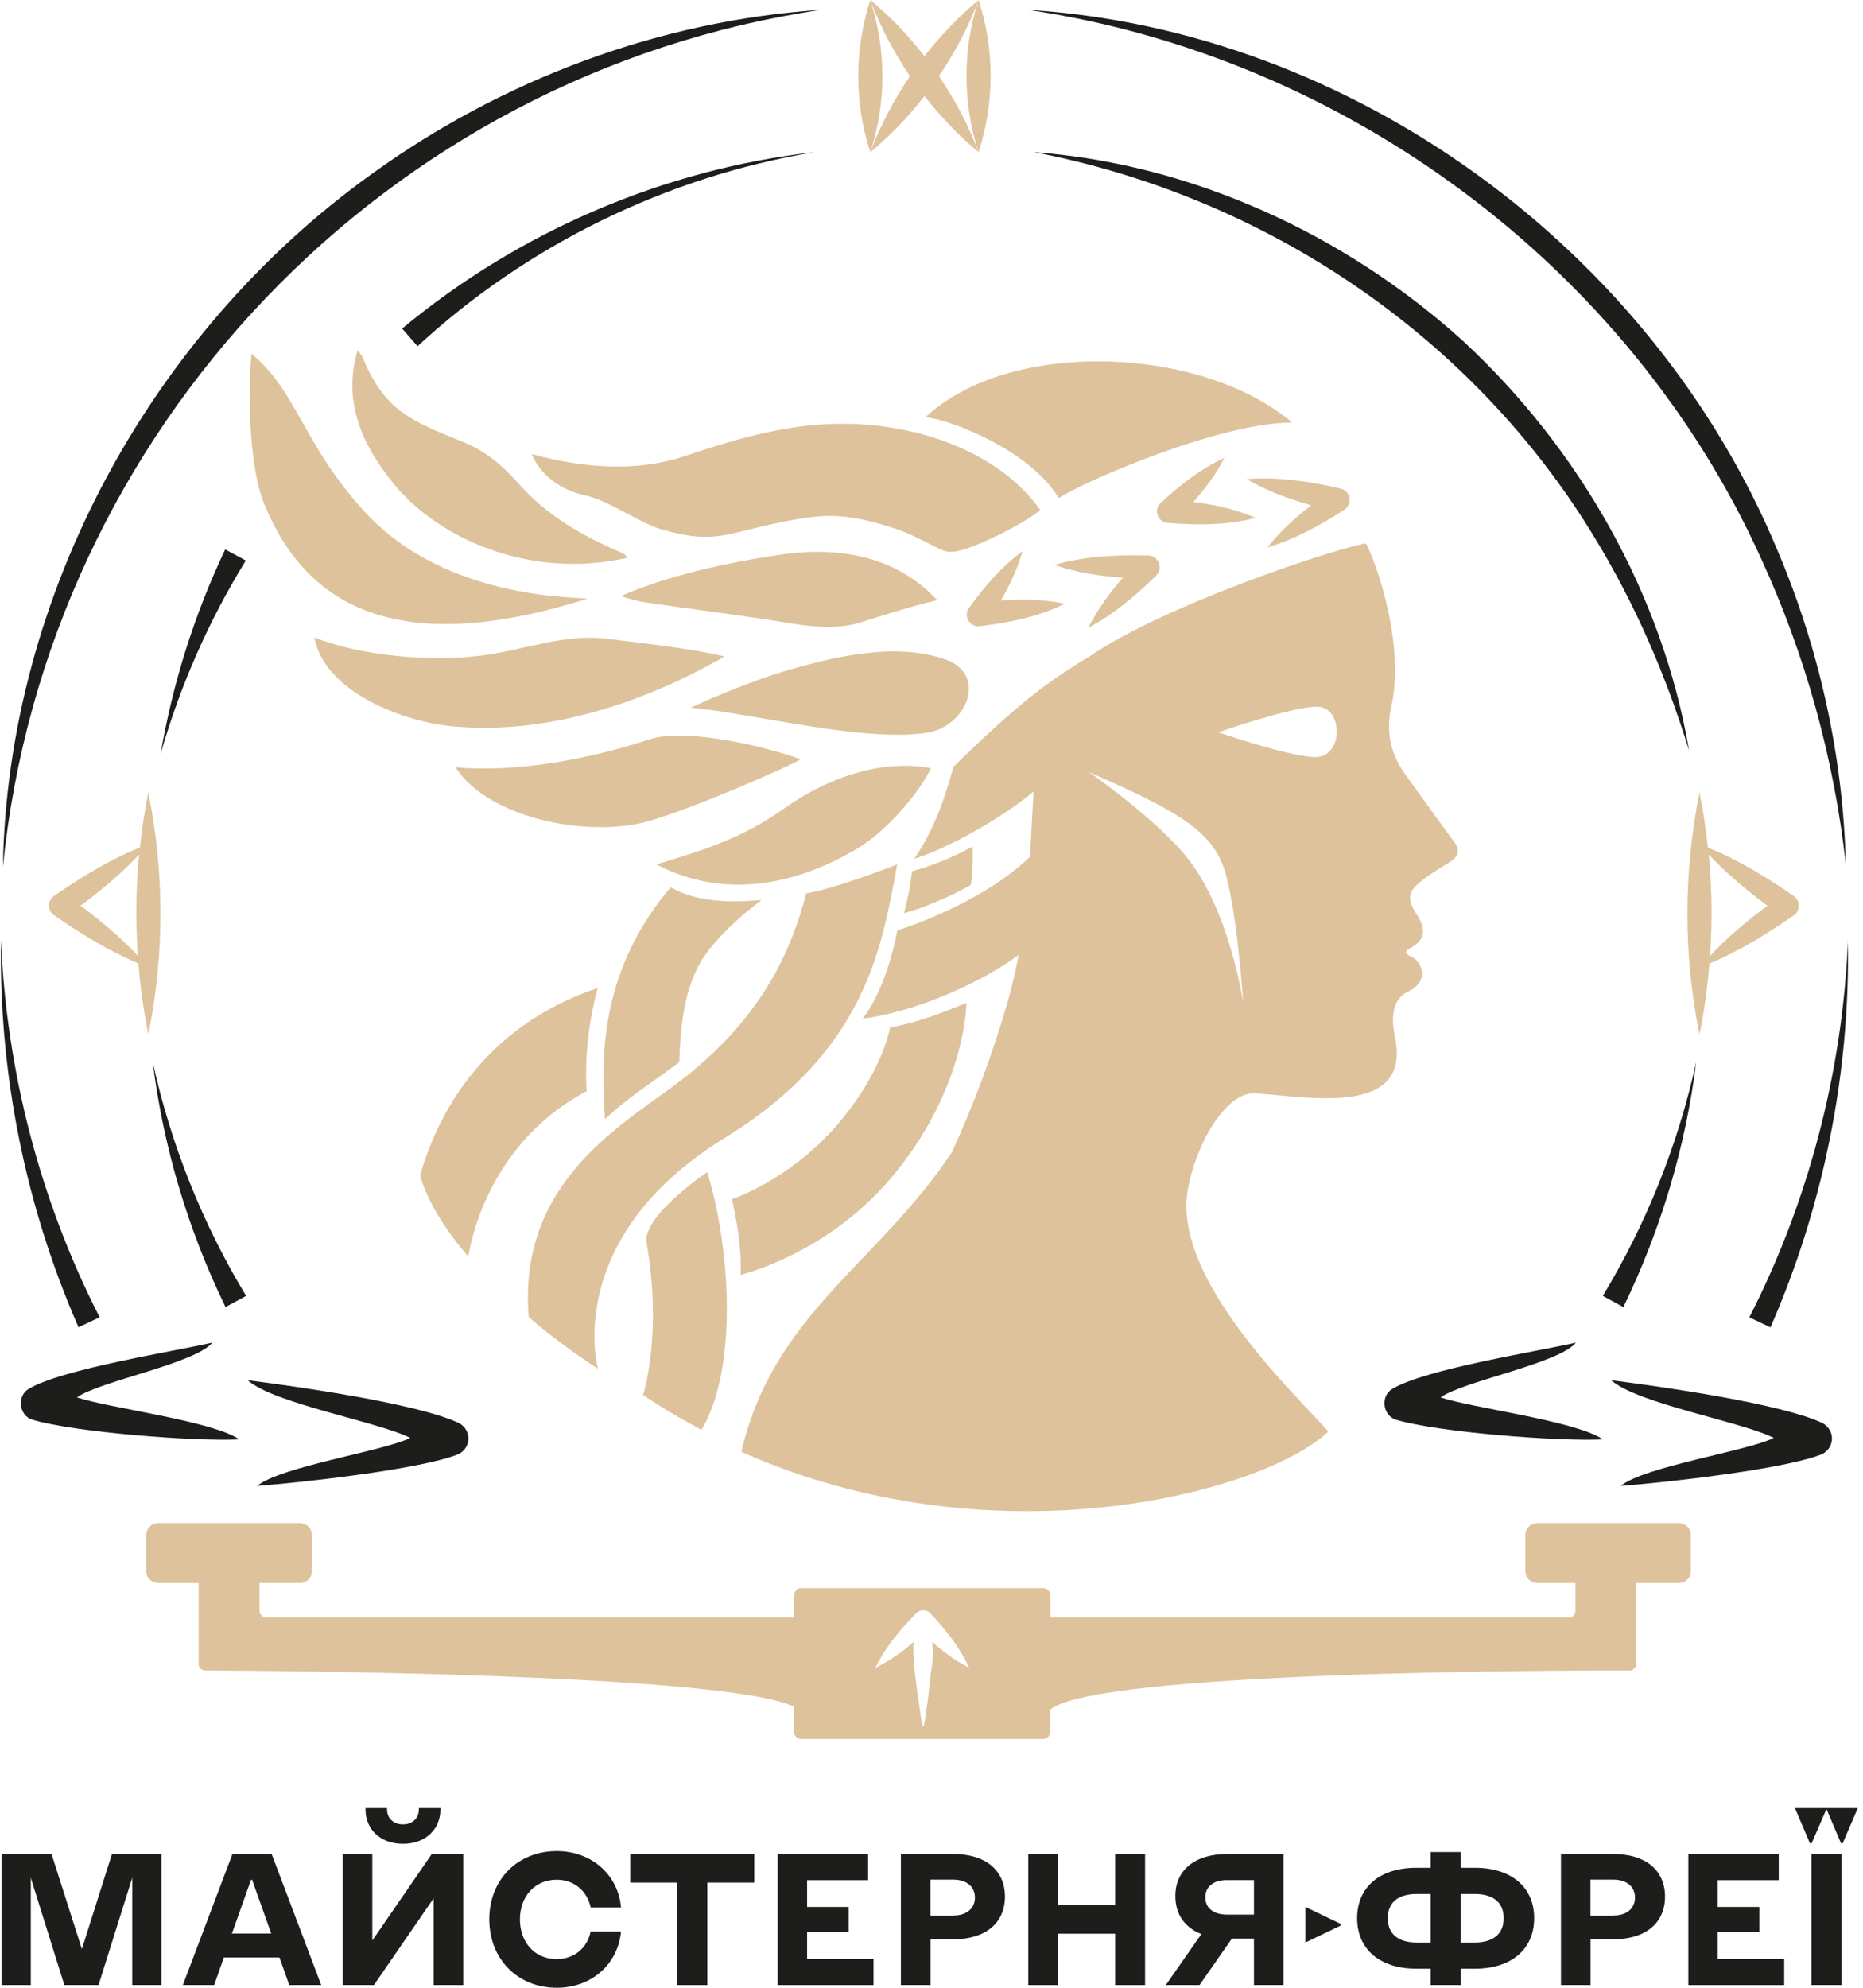 <svg width="255" height="272" viewBox="0 0 255 272" fill="none" xmlns="http://www.w3.org/2000/svg">
<path d="M0.212 253.693H7.054L11.207 266.706L15.327 253.693H22.095V271.627H18.103V256.949L13.491 271.627H8.805L4.215 256.949V271.627H0.212V253.693Z" fill="#1D1D1B"/>
<path d="M31.819 253.693H37.178L43.967 271.627H39.59L38.256 267.858H30.645L29.311 271.627H25.03L31.819 253.693ZM37.125 264.581L34.509 257.227H34.36L31.745 264.581H37.125Z" fill="#1D1D1B"/>
<path d="M46.914 253.693H50.96V265.531L59.104 253.693H63.406V271.626H59.361V259.746L51.184 271.626H46.903V253.693H46.914ZM50.031 247.619V247.416H52.977V247.598C52.977 248.804 53.852 249.647 55.155 249.647C56.457 249.647 57.332 248.804 57.332 247.598V247.416H60.279V247.619C60.279 250.309 58.25 252.305 55.155 252.305C52.059 252.305 50.031 250.309 50.031 247.619Z" fill="#1D1D1B"/>
<path d="M66.971 262.628C66.971 257.226 70.835 253.298 76.215 253.298C80.976 253.298 84.616 256.554 85 261.005H80.848C80.357 258.721 78.563 257.216 76.183 257.216C73.237 257.216 71.166 259.468 71.166 262.649C71.166 265.83 73.237 268.082 76.183 268.082C78.595 268.082 80.389 266.567 80.848 264.293H85C84.594 268.776 80.954 272 76.215 272C70.856 272 66.971 268.082 66.971 262.628Z" fill="#1D1D1B"/>
<path d="M92.718 257.611H86.26V253.693H103.243V257.611H96.817V271.627H92.718V257.611Z" fill="#1D1D1B"/>
<path d="M106.446 253.693H118.818V257.28H110.471V260.941H116.16V264.379H110.471V268.04H119.565V271.627H106.446V253.693Z" fill="#1D1D1B"/>
<path d="M123.302 253.693H130.454C134.862 253.693 137.552 255.892 137.552 259.532C137.552 263.172 134.862 265.371 130.454 265.371H127.358V271.627H123.312V253.693H123.302ZM130.496 262.116C132.311 262.116 133.443 261.144 133.443 259.66C133.443 258.177 132.311 257.205 130.496 257.205H127.347V262.126H130.496V262.116Z" fill="#1D1D1B"/>
<path d="M140.744 253.693H144.843V260.717H152.636V253.693H156.735V271.627H152.636V264.603H144.843V271.627H140.744V253.693Z" fill="#1D1D1B"/>
<path d="M164.441 264.656C162.189 263.781 160.876 261.966 160.876 259.458C160.876 255.871 163.587 253.693 167.996 253.693H175.681V271.627H171.636V265.275H168.615L164.185 271.627H159.573L164.441 264.656ZM171.636 261.987V257.269H167.867C166.095 257.269 164.975 258.187 164.975 259.628C164.975 261.069 166.106 261.987 167.867 261.987H171.636Z" fill="#1D1D1B"/>
<path d="M195.825 269.396H193.882C188.865 269.396 185.759 266.727 185.759 262.478C185.759 258.23 188.854 255.583 193.882 255.583H195.825V253.426H199.924V255.583H201.867C206.884 255.583 209.99 258.251 209.99 262.478C209.99 266.706 206.895 269.396 201.867 269.396H199.924V271.627H195.825V269.396ZM195.825 265.809V259.169H193.904C191.32 259.169 189.954 260.376 189.954 262.478C189.954 264.581 191.31 265.809 193.904 265.809H195.825ZM201.845 265.809C204.429 265.809 205.816 264.603 205.816 262.478C205.816 260.354 204.429 259.169 201.845 259.169H199.924V265.809H201.845Z" fill="#1D1D1B"/>
<path d="M213.65 253.693H220.802C225.211 253.693 227.901 255.892 227.901 259.532C227.901 263.172 225.211 265.371 220.802 265.371H217.707V271.627H213.661V253.693H213.65ZM220.845 262.116C222.66 262.116 223.791 261.144 223.791 259.66C223.791 258.177 222.66 257.205 220.845 257.205H217.696V262.126H220.845V262.116Z" fill="#1D1D1B"/>
<path d="M231.094 253.693H243.466V257.28H235.118V260.941H240.808V264.379H235.118V268.04H244.213V271.627H231.094V253.693Z" fill="#1D1D1B"/>
<path d="M252.23 252.231H251.995L249.999 247.544L247.971 252.231H247.736L245.687 247.416H254.29L252.219 252.231H252.23ZM247.95 253.693H252.049V271.626H247.95V253.693Z" fill="#1D1D1B"/>
<path d="M178.671 265.809V260.941L183.485 263.247V263.503L178.671 265.809Z" fill="#1D1D1B"/>
<path d="M229.845 208.422H210.406C209.51 208.422 208.784 209.159 208.784 210.045V214.998C208.784 215.894 209.52 216.62 210.406 216.62H215.648V220.442C215.648 220.943 215.242 221.349 214.74 221.349H143.765V218.285C143.765 217.752 143.327 217.314 142.793 217.314H109.681C109.147 217.314 108.709 217.752 108.709 218.285V221.349H36.431C35.929 221.349 35.524 220.943 35.524 220.442V216.62H41.075C41.971 216.62 42.697 215.884 42.697 214.998V210.045C42.697 209.148 41.961 208.422 41.075 208.422H21.636C20.739 208.422 20.014 209.159 20.014 210.045V214.998C20.014 215.894 20.75 216.62 21.636 216.62H27.187V227.679C27.187 228.181 27.582 228.586 28.084 228.586C36.356 228.618 99.305 228.981 108.688 233.55V236.987C108.688 237.521 109.125 237.959 109.659 237.959H142.772C143.306 237.959 143.743 237.521 143.743 236.987V233.945C150.009 228.64 214.655 228.565 223.056 228.586C223.557 228.586 223.952 228.181 223.952 227.679V216.62H229.813C230.709 216.62 231.435 215.884 231.435 214.998V210.045C231.435 209.148 230.699 208.422 229.813 208.422H229.845ZM127.411 228.896C127.187 231.308 126.867 233.721 126.482 236.123C126.461 236.261 126.237 236.272 126.216 236.123C125.778 232.803 124.977 228.533 125.009 225.288C125.041 225.074 125.084 224.85 125.127 224.637C123.504 226.035 121.754 227.284 119.821 228.223C121.188 225.384 123.227 222.961 125.426 220.741C125.949 220.217 126.792 220.217 127.315 220.741C129.439 222.993 131.35 225.363 132.663 228.223C130.763 227.263 129.119 226.024 127.571 224.658C127.795 226.035 127.689 227.444 127.411 228.907V228.896Z" fill="#DDC29B"/>
<path d="M62.723 194.684C56.895 191.994 40.328 189.688 33.901 188.866C37.435 192.058 51.952 194.588 56.158 196.765C52.443 198.58 38.395 200.683 35.193 203.33C41.053 202.882 57.183 201.131 62.616 199.039C63.15 198.826 63.62 198.409 63.886 197.844C64.452 196.648 63.918 195.228 62.712 194.684H62.723Z" fill="#1D1D1B"/>
<path d="M10.534 191.225C13.48 189.037 26.728 186.592 29.065 183.721C23.835 184.927 8.527 187.318 3.969 190.03C2.261 190.98 2.582 193.776 4.503 194.289C10.257 195.997 26.706 197.267 32.759 196.968C29.151 194.438 14.665 192.634 10.534 191.215V191.225Z" fill="#1D1D1B"/>
<path d="M249.358 194.684C243.529 191.994 226.962 189.688 220.536 188.866C224.069 192.058 238.587 194.588 242.793 196.765C239.078 198.58 225.03 200.683 221.828 203.33C227.688 202.882 243.817 201.131 249.251 199.039C249.785 198.826 250.254 198.409 250.521 197.844C251.087 196.648 250.553 195.228 249.347 194.684H249.358Z" fill="#1D1D1B"/>
<path d="M197.181 191.225C200.127 189.037 213.374 186.592 215.712 183.721C210.481 184.927 195.174 187.318 190.616 190.03C188.908 190.98 189.228 193.776 191.15 194.289C196.903 195.997 213.353 197.267 219.405 196.968C215.797 194.438 201.312 192.634 197.181 191.215V191.225Z" fill="#1D1D1B"/>
<path d="M126.653 57.109C138.235 46.274 164.431 47.299 176.877 57.824C166.918 57.824 148.44 65.852 144.907 68.157C140.915 61.432 129.375 57.173 126.643 57.109H126.653Z" fill="#DDC29B"/>
<path d="M72.768 62.126C80.549 64.261 87.659 64.475 93.797 62.393C104.268 58.839 113.139 56.725 123.654 58.817C130.848 60.248 138.107 63.77 142.387 69.791C140.53 71.413 133.325 75.203 130.507 75.502C129.898 75.566 129.194 75.416 128.649 75.139C124.529 73.1 123.974 72.63 119.501 71.445C115.028 70.26 112.125 70.517 109.019 71.061C99.369 72.748 98.515 74.658 90.701 72.491C87.573 71.627 83.357 68.478 80.154 67.805C76.92 67.122 73.942 65.083 72.778 62.126H72.768Z" fill="#DDC29B"/>
<path d="M97.864 90.564C87.2 96.467 74.508 100.491 62.243 99.413C55.518 98.9 44.427 94.801 43.028 87.233C49.241 89.72 59.03 90.681 66.438 89.635C71.871 88.866 77.166 86.785 82.738 87.372C87.776 88.002 94.138 88.653 99.091 89.816C98.91 89.976 98.6 90.211 97.874 90.564H97.864Z" fill="#DDC29B"/>
<path d="M48.941 47.94C49.336 48.463 49.539 48.633 49.624 48.858C52.603 56.245 56.349 57.621 63.469 60.514C66.715 61.827 68.988 63.93 71.198 66.407C74.849 70.506 79.481 73.185 84.456 75.363C85.096 75.683 85.363 75.608 85.907 76.313C72.596 79.366 60.011 73.73 53.862 66.172C49.571 60.899 46.87 54.931 48.952 47.929L48.941 47.94Z" fill="#DDC29B"/>
<path d="M62.37 104.995C70.056 105.7 79.812 104.163 88.96 101.152C93.177 99.765 102.806 101.515 109.616 103.896C108.089 104.814 95.856 110.247 89.035 112.297C80.901 114.741 66.928 112.126 62.359 104.995H62.37Z" fill="#DDC29B"/>
<path d="M89.837 118.285C96.114 116.375 101.462 114.795 107.269 110.674C113.94 105.935 121.295 103.928 127.422 105.134C125.725 108.636 121.284 113.759 117.42 116.065C108.902 121.168 99.081 123.1 89.837 118.285Z" fill="#DDC29B"/>
<path d="M128.297 82.12C124.316 83.08 121.829 83.913 118.103 85.066C115.242 86.091 111.688 85.856 108.677 85.365C101.931 84.265 95.142 83.411 88.364 82.44C87.617 82.333 85.481 81.81 85.033 81.543C91.278 78.821 98.9 77.103 106.617 75.928C114.655 74.712 122.565 75.993 128.287 82.12H128.297Z" fill="#DDC29B"/>
<path d="M94.543 96.829C98.162 95.153 103.648 92.965 106.99 91.962C114.878 89.592 122.916 87.937 129.481 90.264C134.978 92.26 132.587 98.996 127.271 100.202C118.732 101.729 103.446 97.683 94.543 96.829Z" fill="#DDC29B"/>
<path d="M80.325 81.949C55.186 89.859 42.078 83.582 36.132 68.872C34.371 64.624 33.826 55.764 34.413 48.398C40.722 53.618 41.363 60.664 49.902 70.015C61.367 82.568 80.357 81.607 80.314 81.949H80.325Z" fill="#DDC29B"/>
<path d="M183.487 66.855C179.281 65.884 174.958 65.211 170.624 65.553C173.389 67.175 176.399 68.285 179.473 69.139C177.285 70.847 175.214 72.716 173.474 74.904C177.264 73.794 180.733 71.872 184.031 69.737C184.352 69.524 184.608 69.182 184.704 68.777C184.907 67.912 184.362 67.047 183.498 66.855H183.487Z" fill="#DDC29B"/>
<path d="M167.601 62.649C164.324 64.165 161.485 66.407 158.859 68.819C157.866 69.684 158.464 71.477 159.798 71.552C163.823 71.883 167.922 71.894 171.861 70.858C169.139 69.695 166.256 69.054 163.342 68.691C164.975 66.844 166.459 64.859 167.601 62.649Z" fill="#DDC29B"/>
<path d="M157.183 76.025C152.871 75.907 148.494 76.099 144.31 77.305C147.341 78.341 150.501 78.832 153.682 79.056C151.867 81.159 150.223 83.411 148.953 85.898C152.454 84.062 155.475 81.479 158.272 78.746C158.55 78.469 158.731 78.095 158.742 77.668C158.774 76.782 158.069 76.035 157.183 76.025Z" fill="#DDC29B"/>
<path d="M136.987 82.184C138.225 80.049 139.282 77.807 139.965 75.416C137.061 77.551 134.713 80.316 132.621 83.198C131.82 84.244 132.759 85.888 134.083 85.685C138.086 85.215 142.11 84.404 145.772 82.611C142.879 82.002 139.922 81.959 136.997 82.173L136.987 82.184Z" fill="#DDC29B"/>
<path d="M110.353 122.256C108.357 129.846 104.568 138.93 93.584 147.544C85.983 153.512 70.793 161.219 72.373 180.23C75.223 182.707 78.404 185.044 81.841 187.297C81.841 187.297 76.835 169.47 99.231 155.689C118.52 143.808 120.708 129.675 122.8 118.285C122.8 118.285 114.559 121.541 110.353 122.256Z" fill="#DDC29B"/>
<path d="M91.811 121.424C91.341 121.957 90.882 122.502 90.455 123.068C82.225 133.913 82.225 144.705 82.812 153.17C85.47 150.523 89.068 148.26 92.975 145.356C93.092 141.567 93.391 136.016 95.867 131.682C97.447 128.917 101.322 125.267 104.247 123.164C99.198 123.591 95.045 123.281 91.822 121.424H91.811Z" fill="#DDC29B"/>
<path d="M96.796 160.386C99.988 170.73 101.023 187.308 96.017 195.645C91.32 193.179 88.022 190.894 88.022 190.894C88.022 190.894 90.754 182.611 88.448 169.727C88.47 166.012 96.796 160.386 96.796 160.386Z" fill="#DDC29B"/>
<path d="M81.809 135.194C65.819 140.595 59.723 152.957 57.514 160.824C58.976 166.343 64.111 171.947 64.111 171.947C64.111 171.947 65.968 156.896 80.293 149.317C79.952 143.67 80.902 138.514 81.809 135.194Z" fill="#DDC29B"/>
<path d="M198.888 115.008C196.689 111.966 194.458 108.934 192.281 105.871C190.285 103.074 189.676 100.053 190.445 96.616C192.313 88.247 188.438 77.113 186.976 74.381C183.944 74.669 159.584 82.611 149.049 89.88C149.049 89.88 149.049 89.88 149.038 89.88C142.985 93.499 138.95 96.691 130.507 104.91C129.909 106.928 128.553 112.574 125.137 117.506C129.717 116.15 137.573 111.656 141.47 108.305C141.299 111.08 141.171 114.08 140.979 117.229C134.222 123.825 122.81 127.327 122.81 127.327C122.81 127.327 121.593 134.82 118.071 139.4C125.543 138.418 134.382 134.393 139.431 130.679C139.025 132.835 138.523 135.012 137.894 137.211C135.684 144.812 133.079 151.601 130.293 157.664C120.195 172.875 105.816 179.846 101.482 198.665C135.94 214.047 172.8 204.376 181.82 195.89C177.785 191.257 160.428 175.16 162.573 162.873C163.609 156.671 167.772 149.423 171.711 149.615C178.382 149.936 193.316 153.138 190.936 141.93C190.509 139.752 190.285 136.849 192.729 135.696C195.697 134.287 194.683 131.639 193.188 130.924C192.473 130.572 192.057 130.262 192.964 129.771C194.747 128.811 195.515 127.572 193.861 125.042C192.302 122.651 192.932 121.68 195.28 120.004C196.241 119.321 197.255 118.68 198.259 118.072C199.753 117.165 199.935 116.407 198.92 114.998L198.888 115.008ZM162.723 117.656C158.581 112.286 149.027 105.625 149.027 105.625C160.236 110.578 165.808 113.364 167.59 119.001C169.362 124.637 170.163 137.222 170.163 137.222C170.163 137.222 168.38 124.978 162.723 117.656ZM180.24 103.597C177.166 103.768 166.736 100.213 166.736 100.213C166.736 100.213 176.792 96.701 180.24 96.701C183.869 96.701 183.912 103.394 180.24 103.597Z" fill="#DDC29B"/>
<path d="M132.29 137.222C128.853 138.653 125.448 139.955 121.829 140.595C121.829 140.595 120.889 146.573 114.666 153.843C108.112 161.486 100.181 164.101 100.181 164.101C101.035 167.816 101.504 171.306 101.376 174.445C101.376 174.445 112.99 171.712 121.839 161.336C132.279 149.103 132.279 137.222 132.279 137.222H132.29Z" fill="#DDC29B"/>
<path d="M132.899 121.061C133.145 119.107 133.209 117.592 133.123 115.83C130.967 117.036 128.159 118.296 124.84 119.225C124.637 121.039 124.253 123.057 123.729 124.946C126.035 124.423 131.063 122.246 132.899 121.061Z" fill="#DDC29B"/>
<path d="M20.303 108.433C19.801 110.931 19.427 113.439 19.15 115.969C14.966 117.666 11.091 120.047 7.386 122.609C6.49 123.217 6.479 124.616 7.386 125.224C11.037 127.754 14.837 130.113 18.947 131.832C19.214 135.087 19.652 138.333 20.303 141.546C22.523 130.647 22.502 119.332 20.303 108.422V108.433ZM11.016 123.932C13.866 121.819 16.62 119.535 19.043 116.93C18.595 121.531 18.552 126.174 18.872 130.786C16.492 128.245 13.813 126.014 11.027 123.932H11.016Z" fill="#DDC29B"/>
<path d="M245.535 122.619C241.831 120.057 237.956 117.677 233.772 115.98C233.494 113.45 233.121 110.93 232.619 108.443C230.42 119.342 230.399 130.657 232.619 141.567C233.27 138.354 233.708 135.108 233.975 131.853C238.085 130.134 241.895 127.775 245.535 125.245C246.432 124.637 246.432 123.238 245.535 122.63V122.619ZM234.06 130.785C234.38 126.174 234.327 121.541 233.889 116.93C236.313 119.534 239.056 121.808 241.917 123.932C239.131 126.014 236.451 128.245 234.071 130.785H234.06Z" fill="#DDC29B"/>
<path d="M0.394 118.638C1.055 81.458 20.633 45.57 50.724 23.922C68.679 10.899 90.274 2.807 112.413 1.345C52.881 10.13 6.414 58.753 0.394 118.638Z" fill="#1D1D1B"/>
<path d="M55.037 44.962C71.028 31.682 90.861 23.153 111.453 20.826C91.245 24.178 72.148 33.54 57.151 47.374L55.048 44.962H55.037Z" fill="#1D1D1B"/>
<path d="M21.988 103.159C23.622 93.563 26.589 84.116 30.827 75.181L33.645 76.708C28.607 84.874 24.657 93.798 21.988 103.159Z" fill="#1D1D1B"/>
<path d="M252.934 128.683C253.244 146.702 249.657 164.902 242.334 181.629L239.441 180.263C247.543 164.411 252.187 146.702 252.945 128.693L252.934 128.683Z" fill="#1D1D1B"/>
<path d="M232.172 145.324C230.731 156.864 227.358 168.243 222.202 178.853L219.384 177.327C225.319 167.528 229.674 156.682 232.172 145.324Z" fill="#1D1D1B"/>
<path d="M0.138 128.683C0.895 146.691 5.539 164.411 13.641 180.252L10.748 181.618C3.415 164.902 -0.172 146.701 0.138 128.683Z" fill="#1D1D1B"/>
<path d="M20.9 145.324C23.398 156.682 27.753 167.528 33.689 177.327L30.87 178.853C25.704 168.243 22.341 156.864 20.9 145.324Z" fill="#1D1D1B"/>
<path d="M133.943 0C131.734 6.736 131.744 14.091 133.943 20.826C136.132 14.091 136.153 6.736 133.943 0Z" fill="#DDC29B"/>
<path d="M133.943 0C131.21 2.274 128.734 4.868 126.535 7.686C124.347 4.868 121.87 2.274 119.127 0C116.938 6.736 116.917 14.091 119.127 20.826C121.87 18.552 124.347 15.959 126.535 13.14C128.734 15.948 131.21 18.542 133.943 20.826C132.566 17.154 130.719 13.664 128.52 10.418C130.719 7.163 132.566 3.672 133.943 0.011V0ZM119.127 20.826C121.336 14.101 121.315 6.736 119.127 0.011C120.504 3.683 122.351 7.173 124.549 10.418C122.351 13.664 120.504 17.154 119.127 20.826Z" fill="#DDC29B"/>
<path d="M140.658 1.345C185.214 4.099 226.215 34.244 243.295 75.32C249.059 88.877 252.283 103.544 252.646 118.253C251.023 103.682 247.074 89.507 241.01 76.334C222.906 36.422 183.987 7.686 140.658 1.345Z" fill="#1D1D1B"/>
<path d="M141.618 20.826C163.245 22.449 184.189 32.12 200.243 46.648C216.17 61.39 227.56 81.319 231.2 102.743C228.061 92.442 223.77 82.579 218.23 73.505C201.535 45.944 173.236 26.943 141.618 20.837V20.826Z" fill="#1D1D1B"/>
</svg>
